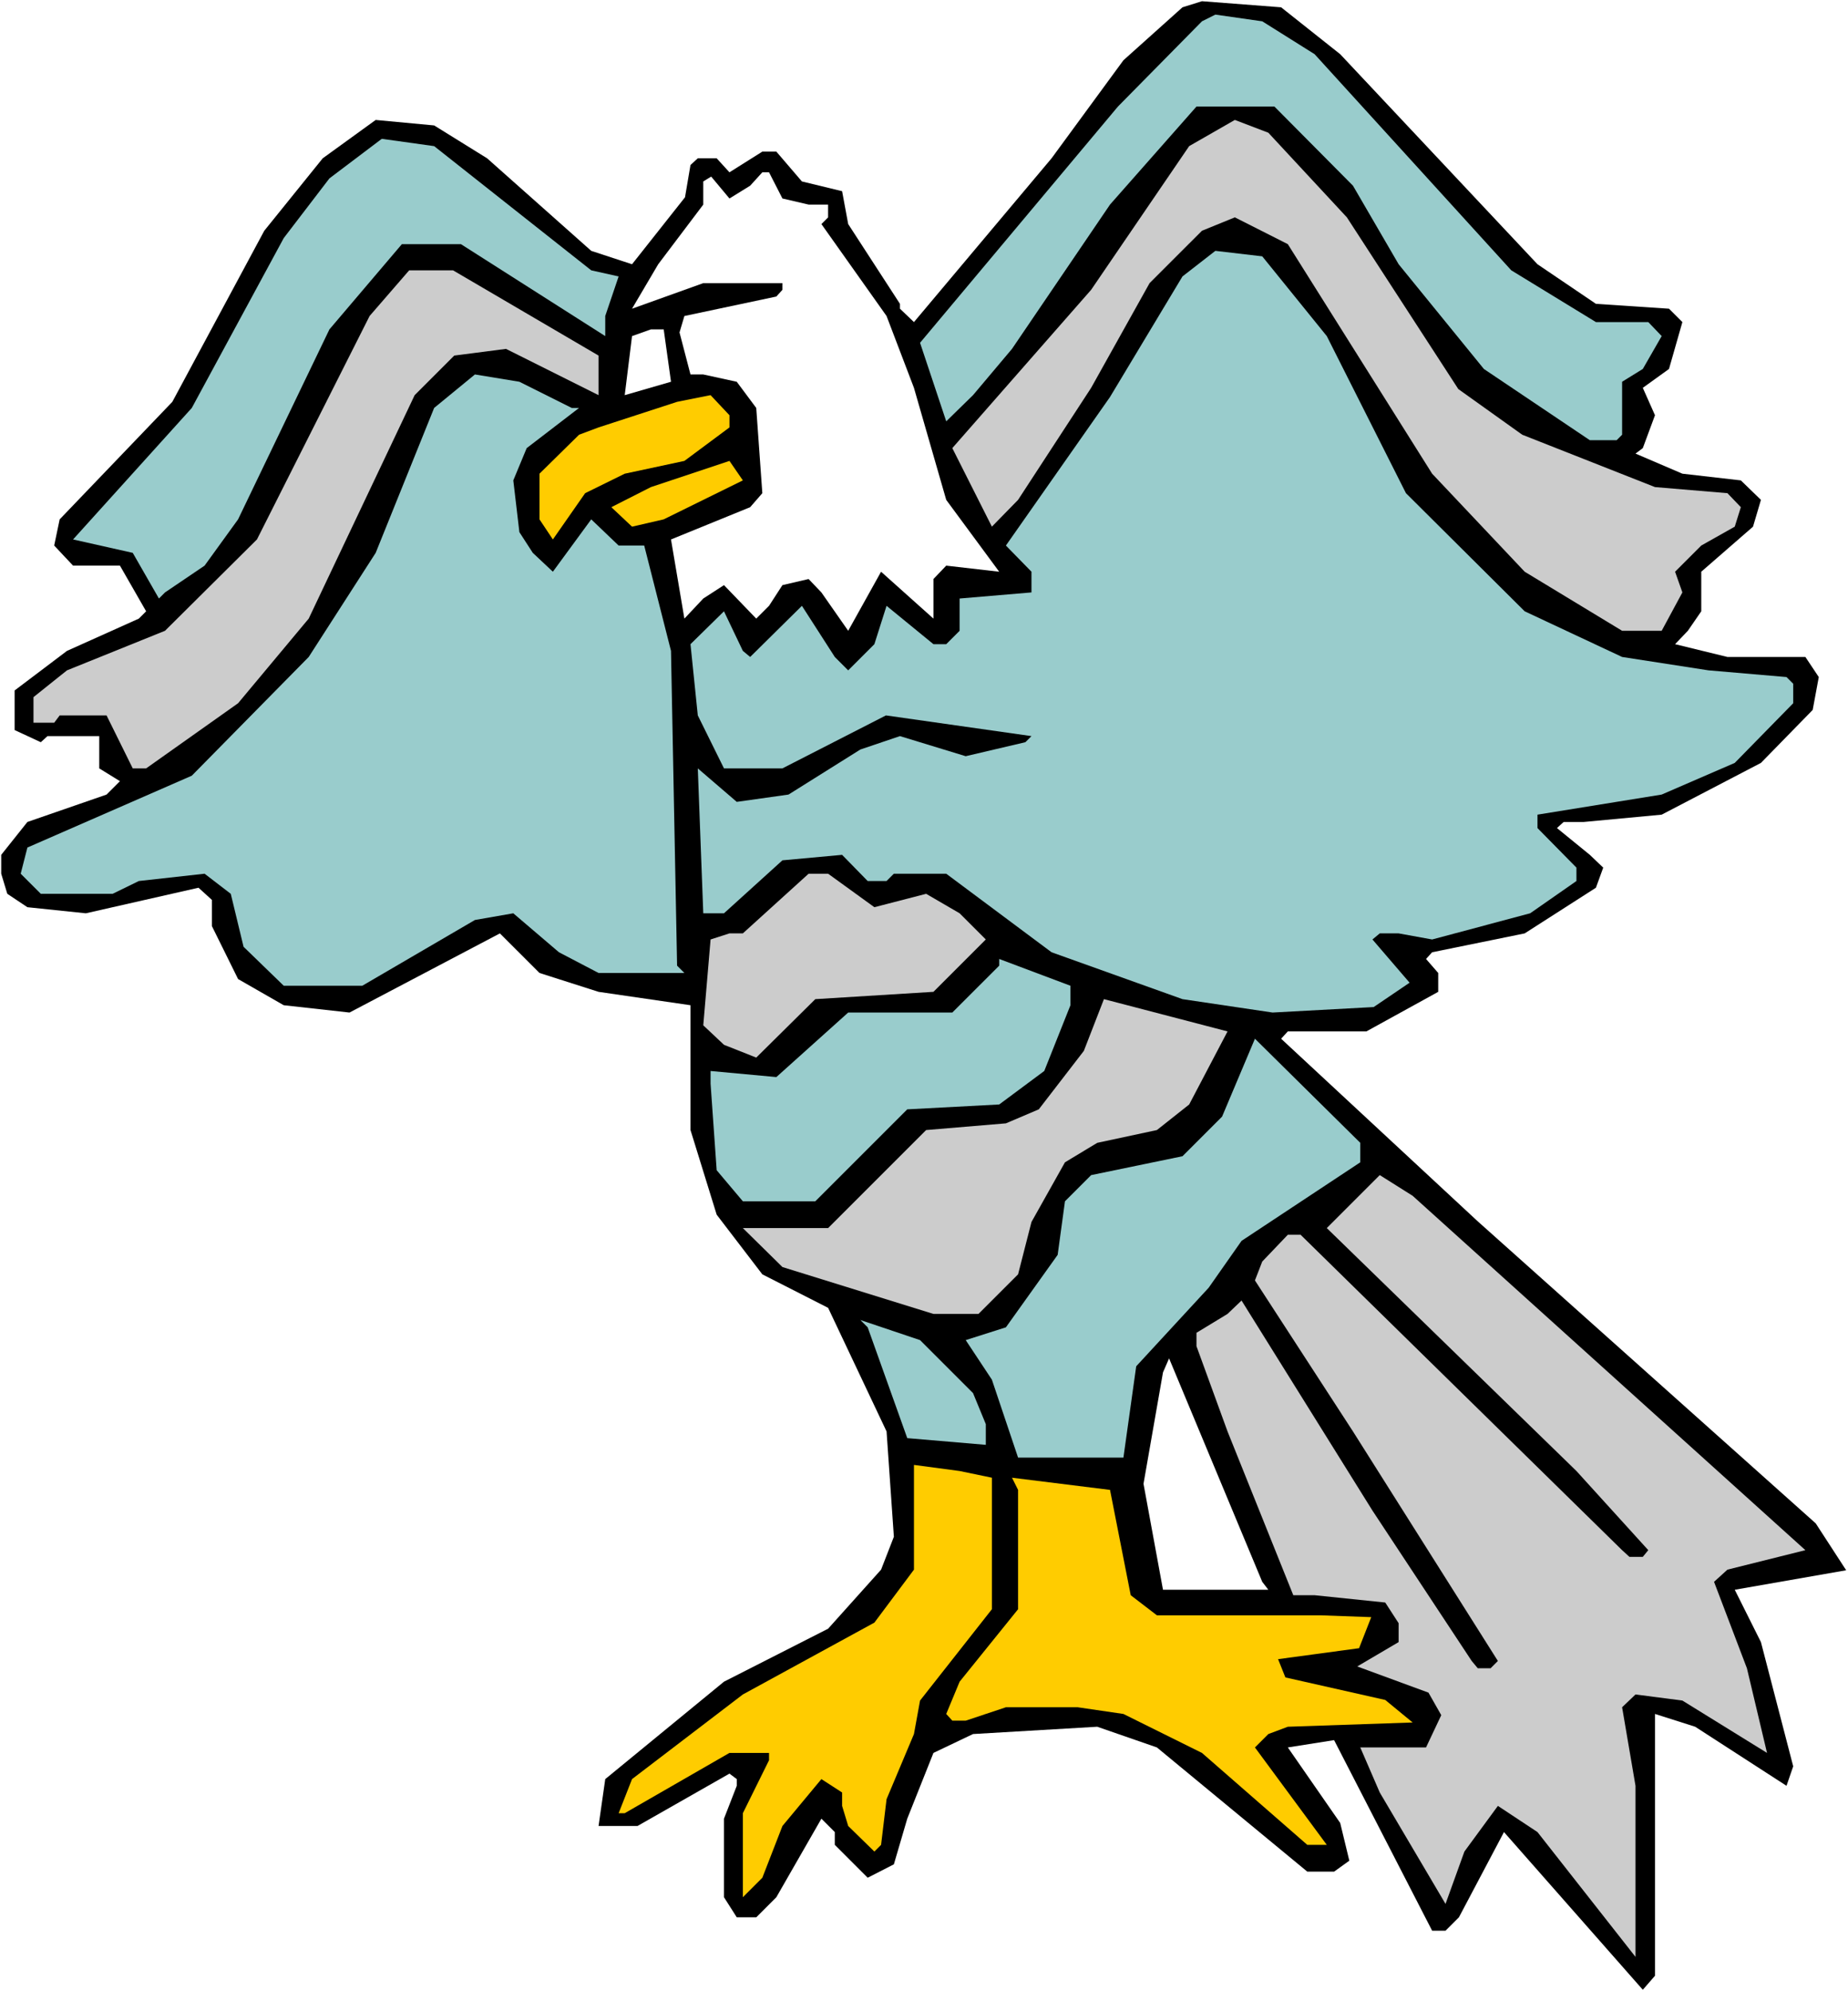 <?xml version="1.0" encoding="UTF-8" standalone="no"?>
<svg
   version="1.0"
   width="129.766mm"
   height="139.783mm"
   id="svg21"
   sodipodi:docname="Beast 4.wmf"
   xmlns:inkscape="http://www.inkscape.org/namespaces/inkscape"
   xmlns:sodipodi="http://sodipodi.sourceforge.net/DTD/sodipodi-0.dtd"
   xmlns="http://www.w3.org/2000/svg"
   xmlns:svg="http://www.w3.org/2000/svg">
  <rect width="100%" height="100%" fill="#808080" stroke="none"/>
  <sodipodi:namedview
     id="namedview21"
     pagecolor="#ffffff"
     bordercolor="#000000"
     borderopacity="0.25"
     inkscape:showpageshadow="2"
     inkscape:pageopacity="0.0"
     inkscape:pagecheckerboard="0"
     inkscape:deskcolor="#d1d1d1"
     inkscape:document-units="mm" />
  <defs
     id="defs1">
    <pattern
       id="WMFhbasepattern"
       patternUnits="userSpaceOnUse"
       width="6"
       height="6"
       x="0"
       y="0" />
  </defs>
  <path
     style="fill:#ffffff;fill-opacity:1;fill-rule:evenodd;stroke:none"
     d="M 0,528.314 H 490.455 V 0 H 0 Z"
     id="path1" />
  <path
     style="fill:#000000;fill-opacity:1;fill-rule:evenodd;stroke:none"
     d="m 355.681,14.379 52.358,55.74 15.514,10.502 19.392,1.293 3.555,3.554 -3.555,12.44 -6.949,5.008 3.232,7.27 -3.232,8.724 -1.939,1.454 12.443,5.332 15.514,1.777 5.333,5.17 -2.101,7.109 -13.736,11.956 v 10.502 l -3.555,5.17 -3.394,3.554 13.898,3.393 h 20.685 l 3.555,5.332 -1.616,8.724 -13.736,14.056 -26.341,13.733 -20.685,1.939 h -5.333 l -1.778,1.616 8.726,7.109 3.555,3.393 -1.939,5.332 -18.907,12.117 -24.563,5.008 -1.616,1.777 3.232,3.716 v 5.008 l -19.069,10.502 h -20.846 l -1.778,1.939 52.197,48.469 89.688,80.136 8.08,12.44 -29.573,5.17 6.949,13.894 8.565,32.959 -1.778,5.17 -24.24,-15.672 -10.666,-3.393 v 69.472 l -3.232,3.716 -36.845,-41.845 -11.958,22.619 -3.555,3.554 h -3.555 l -26.018,-50.569 -12.282,1.939 13.898,20.034 2.424,10.017 -4.04,2.908 h -7.11 l -39.915,-32.959 -15.837,-5.493 -32.966,1.939 -10.504,5.008 -6.949,17.449 -3.555,12.117 -6.949,3.554 -8.726,-8.724 v -3.393 l -3.555,-3.554 -11.958,20.842 -5.333,5.332 h -5.171 l -3.394,-5.332 v -20.842 l 3.394,-8.724 v -1.777 l -1.939,-1.454 -24.402,13.894 h -10.342 l 1.778,-12.44 31.512,-25.85 27.634,-14.056 14.059,-15.672 3.394,-8.724 -1.939,-27.951 -15.514,-32.797 -17.453,-8.886 -12.12,-15.833 -6.949,-22.457 v -33.121 l -24.402,-3.554 -15.675,-5.008 -10.504,-10.502 -39.915,21.003 -17.453,-1.939 -12.12,-6.947 -6.949,-14.056 v -6.947 l -3.555,-3.231 -29.896,6.786 -15.514,-1.616 -5.333,-3.554 -1.616,-5.332 v -5.008 l 6.949,-8.724 21.008,-7.27 3.555,-3.554 -5.494,-3.393 v -8.563 H 12.605 l -1.778,1.616 -6.949,-3.231 v -10.502 l 13.898,-10.502 19.069,-8.563 1.939,-1.939 -6.949,-12.117 H 19.392 l -5.01,-5.332 1.454,-6.947 29.896,-31.182 24.402,-45.399 15.514,-19.226 14.059,-10.179 15.514,1.454 14.059,8.724 27.634,24.558 10.827,3.554 14.059,-17.772 1.454,-8.563 1.939,-1.777 h 5.01 l 3.394,3.716 8.726,-5.493 h 3.717 l 6.787,7.917 10.666,2.585 1.616,8.724 13.736,21.165 v 1.293 l 3.717,3.554 36.522,-43.461 19.069,-26.012 15.675,-14.056 5.171,-1.616 21.008,1.616 z"
     id="path2" />
  <path
     style="fill:#99cccc;fill-opacity:1;fill-rule:evenodd;stroke:none"
     d="m 348.894,14.379 52.197,57.355 22.462,13.733 h 13.898 l 3.555,3.716 -5.01,8.724 -5.494,3.393 v 14.056 l -1.454,1.454 h -7.11 L 393.819,97.908 371.195,70.119 359.075,49.277 338.228,28.274 h -20.685 l -22.947,26.012 -26.018,38.291 -10.342,12.279 -7.11,6.947 -6.949,-20.842 52.52,-62.687 22.301,-22.619 3.555,-1.777 12.443,1.777 z"
     id="path3" />
  <path
     style="fill:#cccccc;fill-opacity:1;fill-rule:evenodd;stroke:none"
     d="m 357.459,57.678 29.573,45.561 16.968,12.117 35.229,13.894 19.23,1.616 3.555,3.716 -1.616,5.17 -8.888,5.008 -6.949,6.947 1.939,5.493 -5.494,10.179 h -10.504 l -25.856,-15.672 -24.563,-26.012 -38.299,-60.91 -14.059,-7.109 -8.726,3.554 -13.898,13.894 -15.514,27.789 -19.392,29.728 -6.949,7.109 -10.504,-20.842 36.845,-42.007 26.018,-38.129 12.12,-6.947 8.888,3.393 z"
     id="path4" />
  <path
     style="fill:#99cccc;fill-opacity:1;fill-rule:evenodd;stroke:none"
     d="m 156.913,71.734 7.272,1.616 -3.555,10.502 v 5.332 L 122.331,64.787 h -15.675 l -19.23,22.619 -24.24,50.408 -8.888,12.279 -10.504,7.109 -1.616,1.616 L 35.229,146.7 19.392,143.146 50.904,108.248 75.306,63.171 87.426,47.338 101.323,36.837 l 13.898,1.939 z"
     id="path5" />
  <path
     style="fill:#ffffff;fill-opacity:1;fill-rule:evenodd;stroke:none"
     d="m 193.597,52.67 5.494,-3.393 3.232,-3.554 h 1.778 l 3.555,6.947 6.949,1.616 h 5.171 v 3.393 l -1.778,1.777 17.291,24.396 7.272,19.065 8.565,29.728 14.059,19.065 -14.059,-1.616 -3.394,3.554 v 10.502 l -13.898,-12.44 -8.726,15.672 -7.11,-10.179 -3.394,-3.554 -6.949,1.616 -3.555,5.493 -3.394,3.393 -8.565,-8.886 -5.494,3.554 -5.01,5.332 -3.555,-21.003 21.008,-8.563 3.232,-3.716 -1.616,-22.619 -5.171,-6.947 -8.888,-1.939 h -3.394 l -2.909,-11.148 1.293,-4.362 24.402,-5.17 1.616,-1.777 v -1.777 h -21.008 l -18.907,6.786 6.949,-11.794 11.958,-15.833 v -6.139 l 2.101,-1.293 z"
     id="path6" />
  <path
     style="fill:#99cccc;fill-opacity:1;fill-rule:evenodd;stroke:none"
     d="m 352.126,89.183 21.008,41.683 31.512,31.343 25.856,12.117 22.947,3.554 20.685,1.777 1.778,1.777 v 5.17 l -15.514,15.833 -19.392,8.401 -32.966,5.332 v 3.554 l 10.342,10.502 v 3.554 l -12.282,8.563 -26.018,6.947 -8.888,-1.616 h -5.01 l -1.939,1.616 9.858,11.471 -9.534,6.463 -26.826,1.454 -23.917,-3.554 -34.744,-12.44 -27.957,-20.842 h -13.898 l -1.939,1.939 h -5.01 l -6.787,-6.947 -15.837,1.454 -15.514,14.056 h -5.494 l -1.454,-38.452 10.342,8.886 13.736,-1.939 19.069,-11.956 10.504,-3.554 17.453,5.332 15.837,-3.716 1.616,-1.616 -38.622,-5.493 -27.472,14.056 h -15.514 l -6.949,-14.056 -1.939,-18.903 8.888,-8.724 5.01,10.502 1.939,1.616 13.736,-13.571 8.726,13.571 3.555,3.554 6.949,-6.947 3.232,-10.179 12.443,10.179 h 3.394 l 3.555,-3.554 v -8.563 l 19.069,-1.616 v -5.493 l -6.787,-6.947 27.634,-39.422 19.23,-31.99 8.726,-6.786 12.443,1.454 z"
     id="path7" />
  <path
     style="fill:#cccccc;fill-opacity:1;fill-rule:evenodd;stroke:none"
     d="m 158.853,94.353 v 10.502 L 134.289,92.576 120.553,94.353 110.049,104.855 81.931,164.149 63.186,186.606 38.784,203.894 H 35.229 L 28.28,189.837 H 15.837 l -1.454,1.939 H 8.888 v -6.786 l 8.888,-7.109 26.018,-10.502 24.402,-24.235 29.896,-59.294 10.504,-12.117 h 11.635 z"
     id="path8" />
  <path
     style="fill:#ffffff;fill-opacity:1;fill-rule:evenodd;stroke:none"
     d="m 178.083,101.301 -12.282,3.554 1.939,-15.672 5.01,-1.777 h 3.394 z"
     id="path9" />
  <path
     style="fill:#99cccc;fill-opacity:1;fill-rule:evenodd;stroke:none"
     d="m 151.742,108.248 h 1.939 l -13.898,10.663 -3.555,8.563 1.616,13.733 3.555,5.493 5.333,5.008 10.181,-13.894 7.272,6.947 h 6.787 l 7.11,27.951 1.616,83.528 1.939,1.939 h -22.786 l -10.504,-5.493 -12.12,-10.34 -10.181,1.777 -29.896,17.449 H 75.306 l -10.666,-10.34 -3.394,-14.056 -6.949,-5.332 -17.453,1.939 -6.949,3.393 H 10.827 l -5.333,-5.332 1.778,-6.947 43.632,-19.065 31.027,-31.505 17.776,-27.627 15.514,-38.452 10.827,-8.886 11.797,1.939 z"
     id="path10" />
  <path
     style="fill:#ffcc00;fill-opacity:1;fill-rule:evenodd;stroke:none"
     d="m 193.597,113.418 -11.958,8.886 -15.837,3.393 -10.504,5.17 -8.565,12.279 -3.555,-5.332 v -12.117 l 10.504,-10.34 5.171,-1.939 20.846,-6.786 8.888,-1.777 5.01,5.332 z"
     id="path11" />
  <path
     style="fill:#ffcc00;fill-opacity:1;fill-rule:evenodd;stroke:none"
     d="m 176.144,137.814 -8.403,1.939 -5.494,-5.17 10.504,-5.332 20.846,-6.947 3.555,5.17 z"
     id="path12" />
  <path
     style="fill:#cccccc;fill-opacity:1;fill-rule:evenodd;stroke:none"
     d="m 232.057,240.73 13.736,-3.554 8.888,5.17 6.949,6.947 -13.898,13.894 -31.35,1.939 -15.675,15.51 -8.565,-3.393 -5.494,-5.17 1.939,-22.78 5.01,-1.616 h 3.555 l 17.453,-15.833 h 5.171 z"
     id="path13" />
  <path
     style="fill:#99cccc;fill-opacity:1;fill-rule:evenodd;stroke:none"
     d="m 284.092,266.742 -6.949,17.449 -11.958,8.886 -24.402,1.293 -24.402,24.396 h -19.23 l -6.949,-8.24 -1.616,-22.942 v -3.393 l 17.453,1.616 19.069,-17.126 h 27.634 l 12.443,-12.44 v -1.777 l 18.907,7.109 z"
     id="path14" />
  <path
     style="fill:#cccccc;fill-opacity:1;fill-rule:evenodd;stroke:none"
     d="m 315.604,293.077 -8.565,6.786 -15.837,3.393 -8.565,5.17 -8.888,15.833 -3.555,13.894 -10.504,10.502 H 247.733 L 207.656,336.214 197.152,325.874 h 22.624 l 26.018,-26.012 21.17,-1.777 8.726,-3.716 11.958,-15.51 5.333,-13.733 32.805,8.563 z"
     id="path15" />
  <path
     style="fill:#99cccc;fill-opacity:1;fill-rule:evenodd;stroke:none"
     d="m 361.014,308.425 -31.512,20.842 -8.726,12.44 -19.23,20.842 -3.394,24.235 h -27.957 l -6.949,-20.68 -6.949,-10.502 10.666,-3.393 13.736,-19.226 1.939,-14.218 6.949,-6.947 24.24,-5.008 10.504,-10.502 8.726,-20.68 27.957,27.627 z"
     id="path16" />
  <path
     style="fill:#cccccc;fill-opacity:1;fill-rule:evenodd;stroke:none"
     d="m 479.143,411.341 -20.685,5.17 -3.555,3.231 8.726,22.942 5.333,22.457 -22.462,-13.894 -12.443,-1.616 -3.555,3.393 3.555,20.842 v 45.399 l -26.018,-33.121 -10.504,-6.947 -8.888,12.117 -5.01,13.894 -17.453,-29.566 -5.171,-11.956 h 17.453 l 4.04,-8.563 -3.394,-5.978 -18.907,-6.947 10.989,-6.463 v -5.008 l -3.555,-5.493 -18.746,-1.939 h -5.656 l -17.453,-43.461 -8.242,-22.619 v -3.554 l 8.242,-5.008 3.717,-3.554 34.744,55.74 26.341,39.906 1.616,1.939 h 3.394 l 1.939,-1.939 -38.461,-60.91 -26.018,-40.068 1.939,-5.008 6.787,-7.109 h 3.394 l 85.325,83.69 1.939,1.777 h 3.555 l 1.454,-1.777 -19.069,-21.003 -66.256,-64.464 14.059,-14.056 8.726,5.493 z"
     id="path17" />
  <path
     style="fill:#99cccc;fill-opacity:1;fill-rule:evenodd;stroke:none"
     d="m 258.237,369.658 3.394,8.24 v 5.493 l -20.846,-1.777 -10.504,-29.405 -1.939,-1.939 15.837,5.332 z"
     id="path18" />
  <path
     style="fill:#ffffff;fill-opacity:1;fill-rule:evenodd;stroke:none"
     d="m 336.612,421.843 h -27.957 l -5.171,-28.112 5.171,-29.566 1.616,-3.716 24.725,59.294 z"
     id="path19" />
  <path
     style="fill:#ffcc00;fill-opacity:1;fill-rule:evenodd;stroke:none"
     d="m 263.246,392.115 v 34.898 l -19.069,24.235 -1.616,8.886 -7.272,17.287 -1.454,12.117 -1.778,1.777 -6.949,-6.786 -1.616,-5.332 v -3.554 l -5.494,-3.554 -10.342,12.44 -5.333,13.733 -5.171,5.17 v -22.296 l 6.949,-14.056 v -1.939 h -10.504 l -27.795,15.995 h -1.616 l 3.555,-9.048 29.411,-22.457 34.906,-19.065 10.504,-14.056 v -27.789 l 12.12,1.616 z"
     id="path20" />
  <path
     style="fill:#ffcc00;fill-opacity:1;fill-rule:evenodd;stroke:none"
     d="m 300.091,423.297 6.949,5.332 H 350.51 l 13.413,0.485 -3.232,8.24 -21.493,2.908 1.939,4.847 26.502,5.978 7.272,5.978 -33.128,1.131 -5.171,1.939 -3.555,3.554 19.069,25.85 h -5.171 l -27.957,-24.396 -20.846,-10.34 -12.12,-1.777 H 266.963 l -10.666,3.554 h -3.555 l -1.616,-1.777 3.555,-8.563 15.514,-19.226 v -31.667 l -1.616,-3.231 26.018,3.231 z"
     id="path21" />
</svg>
